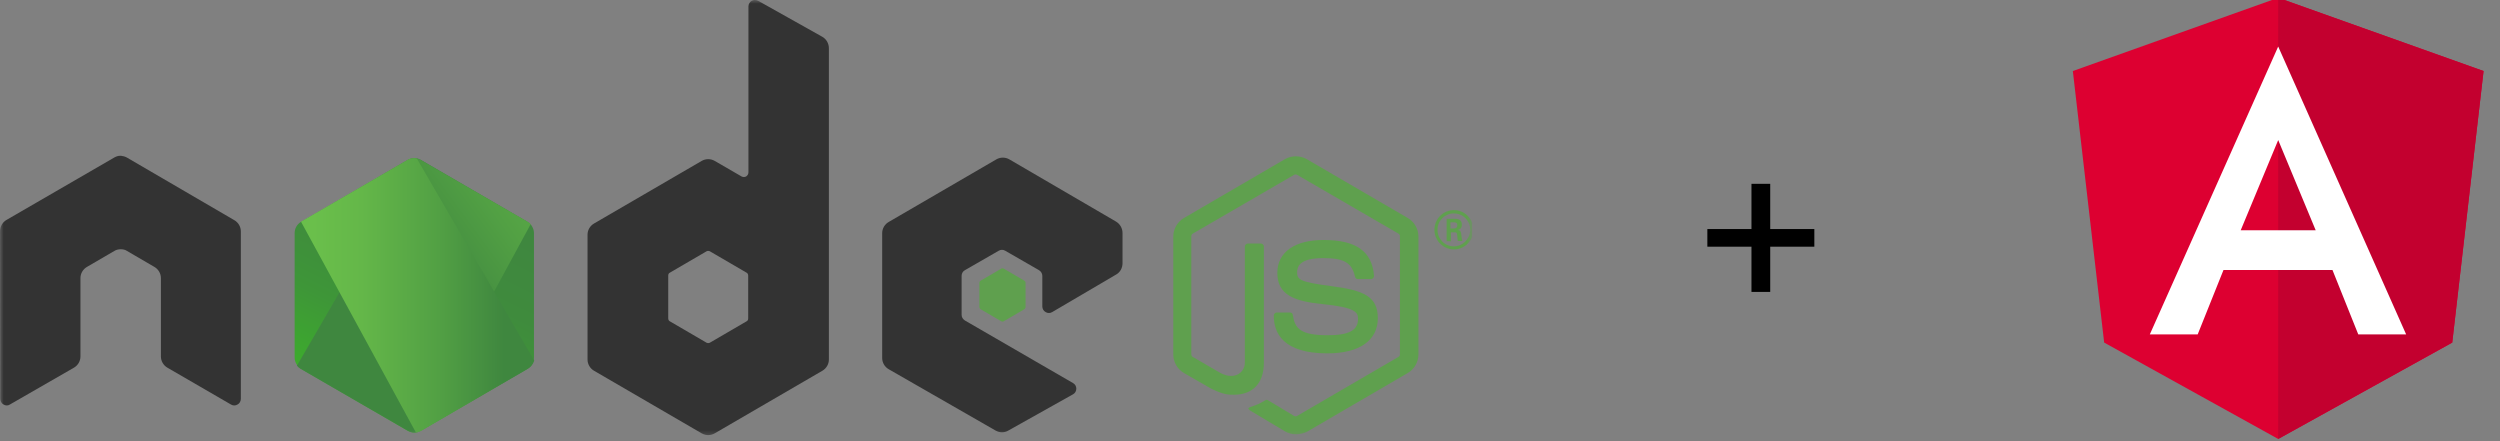 <svg width="340" height="60" viewBox="0 0 340 60" fill="none" xmlns="http://www.w3.org/2000/svg">
<rect x="0" y="0" width="340" height="60" fill="#808080" stroke="none"/>
<g clip-path="url(#clip0_15062_6079)">
<mask id="mask0_15062_6079" style="mask-type:luminance" maskUnits="userSpaceOnUse" x="0" y="0" width="201" height="60">
<path d="M200.25 0H0V59.534H200.25V0Z" fill="white"/>
</mask>
<g mask="url(#mask0_15062_6079)">
<path d="M176.237 59.066C175.719 59.066 175.236 58.927 174.787 58.684L170.197 55.94C169.506 55.558 169.852 55.419 170.059 55.349C170.99 55.037 171.163 54.967 172.129 54.412C172.233 54.342 172.371 54.377 172.474 54.447L175.995 56.565C176.133 56.635 176.305 56.635 176.409 56.565L190.181 48.542C190.318 48.473 190.389 48.334 190.389 48.16V32.15C190.389 31.976 190.318 31.837 190.181 31.768L176.409 23.78C176.271 23.71 176.098 23.71 175.995 23.78L162.223 31.768C162.085 31.837 162.016 32.011 162.016 32.15V48.16C162.016 48.299 162.085 48.473 162.223 48.542L165.985 50.73C168.022 51.772 169.299 50.557 169.299 49.341V33.539C169.299 33.331 169.471 33.122 169.714 33.122H171.474C171.681 33.122 171.888 33.296 171.888 33.539V49.341C171.888 52.085 170.404 53.682 167.815 53.682C167.021 53.682 166.4 53.682 164.639 52.814L161.015 50.73C160.118 50.209 159.565 49.237 159.565 48.195V32.184C159.565 31.142 160.118 30.17 161.015 29.649L174.787 21.626C175.65 21.14 176.824 21.14 177.686 21.626L191.458 29.649C192.355 30.17 192.907 31.142 192.907 32.184V48.195C192.907 49.237 192.355 50.209 191.458 50.73L177.686 58.753C177.272 58.927 176.755 59.066 176.237 59.066Z" fill="#5FA04E"/>
<path d="M180.517 48.057C174.476 48.057 173.233 45.279 173.233 42.917C173.233 42.709 173.406 42.5 173.647 42.5H175.442C175.65 42.5 175.822 42.639 175.822 42.847C176.098 44.688 176.892 45.591 180.551 45.591C183.451 45.591 184.693 44.931 184.693 43.368C184.693 42.466 184.347 41.806 179.826 41.354C176.064 40.972 173.716 40.139 173.716 37.117C173.716 34.304 176.064 32.637 179.998 32.637C184.417 32.637 186.592 34.165 186.868 37.499C186.868 37.603 186.833 37.707 186.765 37.812C186.694 37.881 186.592 37.951 186.487 37.951H184.657C184.486 37.951 184.313 37.812 184.279 37.638C183.864 35.728 182.794 35.103 179.964 35.103C176.788 35.103 176.409 36.214 176.409 37.047C176.409 38.055 176.857 38.367 181.138 38.923C185.383 39.479 187.385 40.277 187.385 43.264C187.385 46.321 184.865 48.057 180.517 48.057Z" fill="#5FA04E"/>
<path d="M200.4 31.246C200.4 32.705 199.191 33.921 197.74 33.921C196.291 33.921 195.083 32.74 195.083 31.246C195.083 29.718 196.326 28.572 197.74 28.572C199.156 28.572 200.4 29.753 200.4 31.246ZM195.498 31.246C195.498 32.497 196.499 33.504 197.706 33.504C198.949 33.504 199.951 32.462 199.951 31.246C199.951 29.996 198.949 29.024 197.706 29.024C196.534 29.024 195.498 29.996 195.498 31.246ZM196.741 29.753H197.776C198.121 29.753 198.812 29.753 198.812 30.552C198.812 31.108 198.466 31.212 198.258 31.281C198.673 31.316 198.707 31.594 198.742 31.976C198.776 32.219 198.812 32.636 198.88 32.775H198.258C198.258 32.636 198.155 31.872 198.155 31.837C198.121 31.663 198.052 31.594 197.845 31.594H197.327V32.809H196.741V29.753ZM197.293 31.073H197.74C198.121 31.073 198.19 30.795 198.19 30.656C198.19 30.239 197.914 30.239 197.74 30.239H197.259V31.073H197.293Z" fill="#5FA04E"/>
<path fill-rule="evenodd" clip-rule="evenodd" d="M32.755 31.466C32.755 30.84 32.41 30.25 31.858 29.938L17.258 21.428C17.016 21.29 16.74 21.22 16.464 21.186C16.429 21.186 16.326 21.186 16.326 21.186C16.05 21.186 15.774 21.29 15.532 21.428L0.897 29.903C0.345 30.215 0 30.806 0 31.466L0.035 54.249C0.035 54.561 0.207 54.874 0.483 55.013C0.759 55.187 1.105 55.187 1.346 55.013L10.044 50.012C10.596 49.699 10.941 49.109 10.941 48.484V37.821C10.941 37.196 11.287 36.606 11.839 36.293L15.532 34.14C15.808 33.966 16.119 33.897 16.429 33.897C16.74 33.897 17.051 33.966 17.292 34.14L20.985 36.293C21.538 36.606 21.883 37.196 21.883 37.821V48.484C21.883 49.109 22.228 49.699 22.78 50.012L31.409 55.013C31.685 55.187 32.031 55.187 32.307 55.013C32.583 54.874 32.755 54.561 32.755 54.249V31.466Z" fill="#333333"/>
<path fill-rule="evenodd" clip-rule="evenodd" d="M103.099 0.104C102.822 -0.035 102.477 -0.035 102.236 0.104C101.96 0.278 101.787 0.556 101.787 0.868V23.443C101.787 23.651 101.684 23.86 101.476 23.999C101.269 24.103 101.062 24.103 100.855 23.999L97.196 21.88C96.644 21.568 95.988 21.568 95.436 21.88L80.801 30.389C80.249 30.702 79.904 31.292 79.904 31.917V48.9C79.904 49.526 80.249 50.116 80.801 50.429L95.436 58.938C95.988 59.25 96.644 59.25 97.196 58.938L111.831 50.429C112.383 50.116 112.728 49.526 112.728 48.9V6.564C112.728 5.904 112.383 5.314 111.831 5.001L103.099 0.104ZM101.753 43.309C101.753 43.482 101.684 43.621 101.546 43.691L96.54 46.608C96.402 46.678 96.23 46.678 96.091 46.608L91.087 43.691C90.949 43.621 90.88 43.448 90.88 43.309V37.474C90.88 37.3 90.949 37.161 91.087 37.092L96.091 34.175C96.23 34.105 96.402 34.105 96.54 34.175L101.546 37.092C101.684 37.161 101.753 37.335 101.753 37.474V43.309Z" fill="#333333"/>
<path fill-rule="evenodd" clip-rule="evenodd" d="M151.799 37.335C152.352 37.023 152.662 36.432 152.662 35.807V31.674C152.662 31.049 152.317 30.459 151.799 30.146L137.268 21.672C136.716 21.359 136.06 21.359 135.507 21.672L120.873 30.181C120.321 30.493 119.976 31.084 119.976 31.709V48.692C119.976 49.317 120.321 49.908 120.873 50.22L135.404 58.556C135.957 58.868 136.612 58.868 137.13 58.556L145.932 53.624C146.208 53.485 146.38 53.172 146.38 52.86C146.38 52.547 146.208 52.235 145.932 52.096L131.228 43.587C130.952 43.413 130.779 43.135 130.779 42.823V37.509C130.779 37.196 130.952 36.884 131.228 36.745L135.819 34.105C136.095 33.932 136.44 33.932 136.716 34.105L141.306 36.745C141.582 36.919 141.755 37.196 141.755 37.509V41.677C141.755 41.989 141.927 42.302 142.204 42.441C142.48 42.614 142.825 42.614 143.101 42.441L151.799 37.335Z" fill="#333333"/>
<path fill-rule="evenodd" clip-rule="evenodd" d="M136.163 36.536C136.267 36.467 136.405 36.467 136.509 36.536L139.304 38.169C139.408 38.238 139.477 38.343 139.477 38.481V41.746C139.477 41.885 139.408 41.989 139.304 42.059L136.509 43.691C136.405 43.76 136.267 43.76 136.163 43.691L133.368 42.059C133.264 41.989 133.195 41.885 133.195 41.746V38.481C133.195 38.343 133.264 38.238 133.368 38.169L136.163 36.536Z" fill="#5FA04E"/>
<path d="M57.226 21.74C56.673 21.428 56.017 21.428 55.465 21.74L40.934 30.18C40.382 30.492 40.071 31.083 40.071 31.708V48.621C40.071 49.247 40.416 49.837 40.934 50.15L55.465 58.589C56.017 58.902 56.673 58.902 57.226 58.589L71.757 50.15C72.309 49.837 72.62 49.247 72.62 48.621V31.708C72.62 31.083 72.274 30.492 71.757 30.18L57.226 21.74Z" fill="url(#paint0_linear_15062_6079)"/>
<path d="M71.791 30.181L57.191 21.742C57.053 21.672 56.88 21.603 56.742 21.568L40.382 49.735C40.52 49.908 40.692 50.047 40.865 50.151L55.465 58.591C55.879 58.834 56.362 58.903 56.811 58.764L72.171 30.494C72.067 30.355 71.929 30.251 71.791 30.181Z" fill="url(#paint1_linear_15062_6079)"/>
<path d="M71.792 50.15C72.206 49.906 72.516 49.49 72.654 49.038L56.674 21.532C56.26 21.462 55.811 21.497 55.431 21.74L40.935 30.145L56.57 58.832C56.777 58.797 57.019 58.728 57.226 58.624L71.792 50.15Z" fill="url(#paint2_linear_15062_6079)"/>
</g>
</g>
<path d="M232.2 33.55V31.15H246.75V33.55H232.2ZM238.2 25H240.75V39.7H238.2V25Z" fill="black"/>
<g clip-path="url(#clip1_15062_6079)">
<path d="M309.836 -0.301L281.906 9.659L286.166 46.589L309.836 59.699L333.506 46.589L337.766 9.659L309.836 -0.301Z" fill="#DD0031"/>
<path d="M309.836 -0.301V6.359V6.329V36.719V59.699L333.506 46.589L337.766 9.659L309.836 -0.301Z" fill="#C3002F"/>
<path d="M309.835 6.328L292.375 45.478H298.885L302.395 36.718H317.215L320.725 45.478H327.235L309.835 6.328ZM314.935 31.318H304.735L309.835 19.048L314.935 31.318Z" fill="white"/>
</g>
<defs>
<linearGradient id="paint0_linear_15062_6079" x1="62.264" y1="28.026" x2="48.993" y2="54.93" gradientUnits="userSpaceOnUse">
<stop stop-color="#3F873F"/>
<stop offset="0.33" stop-color="#3F8B3D"/>
<stop offset="0.637" stop-color="#3E9638"/>
<stop offset="0.934" stop-color="#3DA92E"/>
<stop offset="1" stop-color="#3DAE2B"/>
</linearGradient>
<linearGradient id="paint1_linear_15062_6079" x1="54.137" y1="42.142" x2="91.164" y2="14.954" gradientUnits="userSpaceOnUse">
<stop offset="0.138" stop-color="#3F873F"/>
<stop offset="0.402" stop-color="#52A044"/>
<stop offset="0.713" stop-color="#64B749"/>
<stop offset="0.908" stop-color="#6ABF4B"/>
</linearGradient>
<linearGradient id="paint2_linear_15062_6079" x1="39.539" y1="40.159" x2="73.163" y2="40.159" gradientUnits="userSpaceOnUse">
<stop offset="0.092" stop-color="#6ABF4B"/>
<stop offset="0.287" stop-color="#64B749"/>
<stop offset="0.598" stop-color="#52A044"/>
<stop offset="0.862" stop-color="#3F873F"/>
</linearGradient>
<clipPath id="clip0_15062_6079">
<rect width="200.25" height="60" fill="white"/>
</clipPath>
<clipPath id="clip1_15062_6079">
<rect width="60" height="60" fill="white" transform="translate(279.25)"/>
</clipPath>
</defs>
</svg>
